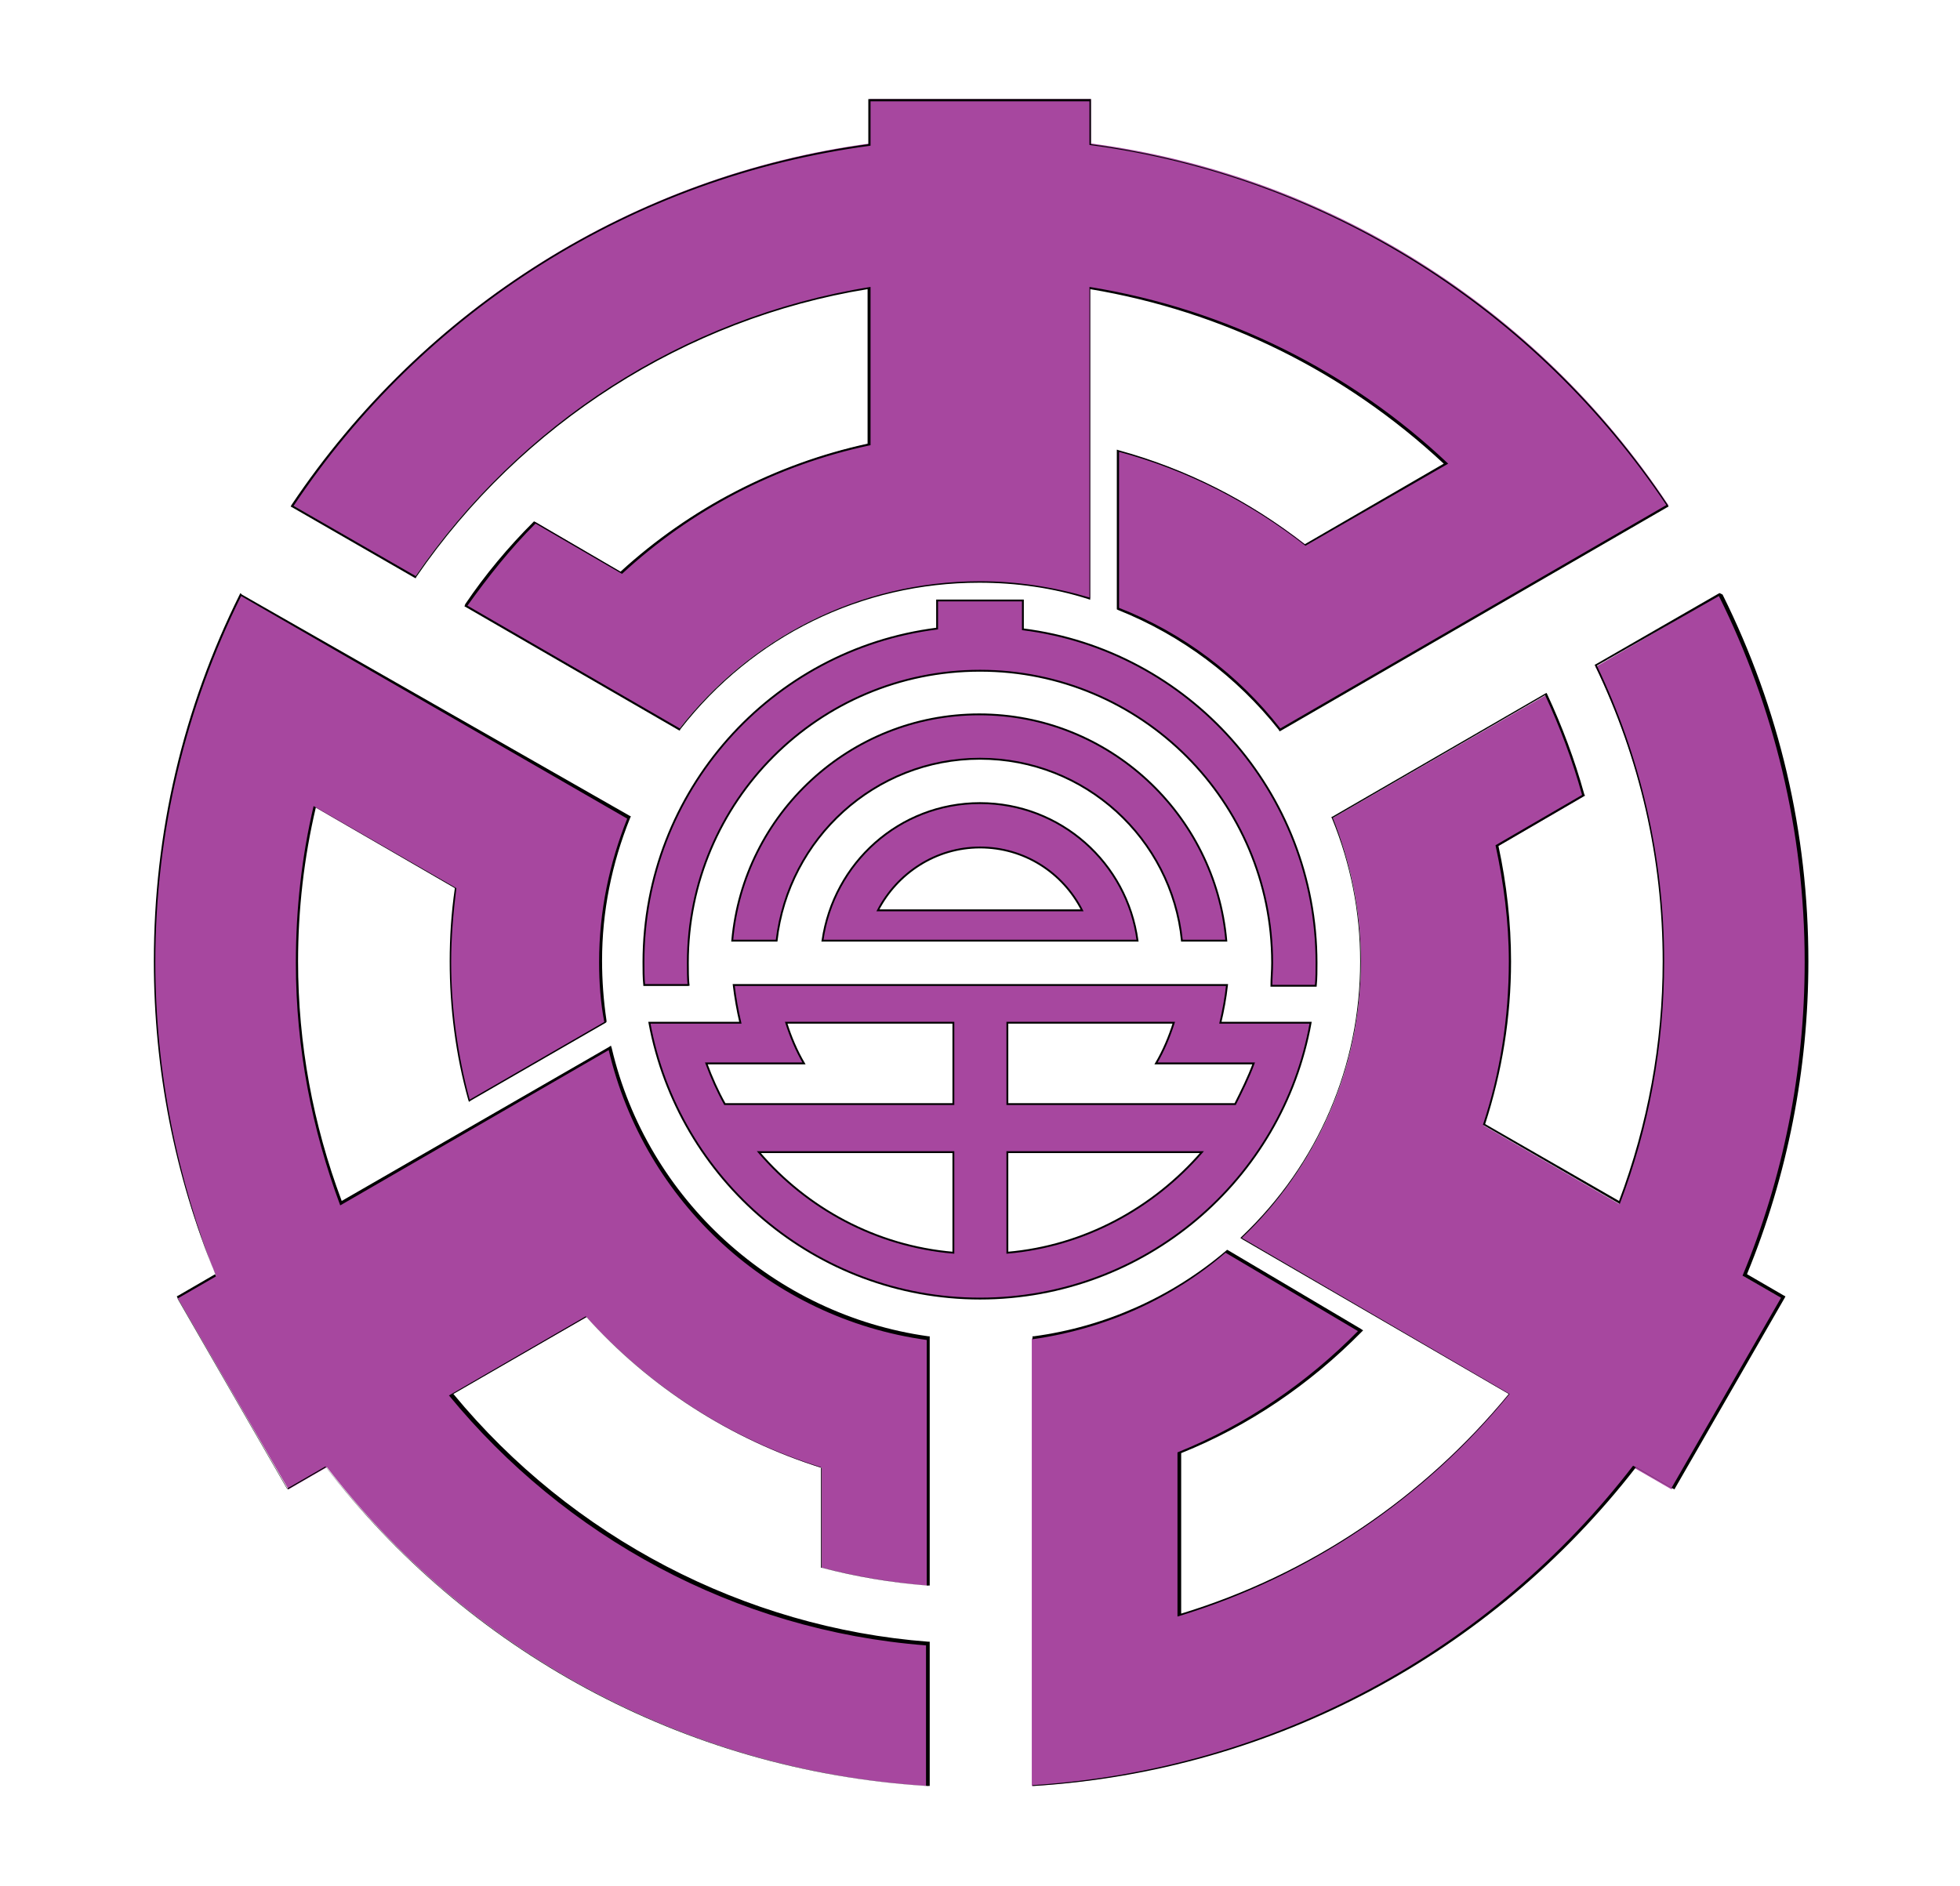 <?xml version="1.0" encoding="UTF-8"?>
<svg enable-background="new 0 0 265 255" version="1.1" viewBox="0 0 265 255" xml:space="preserve" xmlns="http://www.w3.org/2000/svg">
<style type="text/css">
	.st0{fill:#A7479F;stroke:#000000;stroke-width:0.25;stroke-miterlimit:10;}
	.st1{fill:#A7479F;}
</style>

	<path class="st0" d="m93.1 133.3c-0.1-1-0.1-2.1-0.1-3.1 0-21.8 17.7-39.5 39.5-39.5s39.5 17.7 39.5 39.5c0 1.1-0.1 2.1-0.1 3.1h6c0.1-1 0.1-2.1 0.1-3.1 0-23.1-17.3-42.3-39.7-45.1v-3.9h-11.6v3.8c-22.4 2.8-39.7 22-39.7 45.1 0 1.1 0 2.1 0.1 3.1h6z"/>
	<path class="st0" d="m153.8 127.2c-1.4-10.5-10.4-18.6-21.3-18.6s-19.8 8.1-21.3 18.6h42.6zm-21.3-12.6c6 0 11.2 3.4 13.8 8.5h-27.6c2.6-5 7.8-8.5 13.8-8.5z"/>
	
		<path class="st0" d="m165 138.3c0.4-1.7 0.7-3.3 0.9-5.1h-66.7c0.2 1.7 0.5 3.4 0.9 5.1h-12.3c3.9 21.2 22.5 37.3 44.7 37.3 22.3 0 40.9-16.1 44.7-37.3h-12.2zm-6.3 0c-0.6 1.9-1.4 3.8-2.4 5.5h13.2c-0.7 1.9-1.6 3.7-2.5 5.5h-30.8v-11h22.5zm-50 5.5c-1-1.7-1.8-3.6-2.4-5.5h22.6v11h-30.9c-1-1.8-1.8-3.6-2.5-5.5h13.2zm-6.1 12h26.3v13.6c-10.5-0.9-19.8-6-26.3-13.6zm33.6 13.6v-13.6h26.3c-6.6 7.6-15.9 12.7-26.3 13.6z"/>
		<path class="st0" d="m132.5 102.6c14.2 0 25.9 10.8 27.3 24.6h6c-1.5-17.1-15.9-30.6-33.4-30.6s-31.9 13.5-33.4 30.6h6c1.6-13.8 13.3-24.6 27.5-24.6z"/>
	


	<path class="st1" d="m125.4 241.5c-32-2-61.6-17.7-81.2-43.1l-5.2 3-15-25.9 5.2-3c-5.5-13.5-8.3-27.7-8.3-42.4 0-17.4 3.9-34.1 11.6-49.6l0.1-0.1 52.4 30.3v0.1c-2.5 6.2-3.8 12.7-3.8 19.3 0 2.7 0.2 5.4 0.6 8.1v0.1l-18.4 10.6v-0.2c-1.7-6.1-2.5-12.4-2.5-18.6 0-3.2 0.2-6.6 0.7-10l-19.1-11c-1.6 6.9-2.4 13.9-2.4 21 0 11.2 2 22.2 6 32.6l36.4-21v0.2c4.8 20.5 22.1 36.2 42.9 39.1h0.1v33.4h-0.1c-4.9-0.4-9.7-1.2-14.2-2.4h-0.1v-13.5c-12.2-3.8-23.2-10.9-31.8-20.4l-18.3 10.5c16 19.5 39.4 31.7 64.4 33.6h0.1v19.3h-0.1z"/>
	<path d="m32.6 80.6 52.2 30.1c-2.4 6-3.8 12.5-3.8 19.4 0 2.8 0.2 5.5 0.7 8.1l-18.2 10.5c-1.6-5.9-2.5-12.2-2.5-18.6 0-3.4 0.3-6.8 0.7-10l-19.3-11.1c-1.6 6.8-2.4 13.9-2.4 21.2 0 11.6 2.2 22.6 6 32.8l36.3-21c4.8 20.5 21.9 36.3 43 39.2v33.2c-4.9-0.4-9.6-1.2-14.2-2.4v-13.5c-12.4-3.9-23.4-11-31.9-20.5l-18.5 10.7c15.6 19 38.6 31.8 64.5 33.8v19c-33-2.1-62.2-18.5-81.2-43.2l-5.2 3-14.8-25.7 5.2-3c-5.2-13.1-8.2-27.5-8.2-42.5 0-17.8 4.2-34.6 11.6-49.5m-0.1-0.4-0.1 0.2c-7.7 15.5-11.6 32.2-11.6 49.6 0 14.6 2.8 28.9 8.3 42.3l-5 2.9-0.2 0.1 0.1 0.2 14.8 25.7 0.1 0.2 0.2-0.1 5-2.9c19.7 25.4 49.3 41.1 81.3 43.1h0.3v-19.5h-0.2c-24.8-1.9-48.2-14.1-64.2-33.5l18-10.4c8.6 9.5 19.5 16.5 31.7 20.3v13.6h0.2c4.6 1.2 9.4 2 14.2 2.4h0.3v-33.7h-0.2c-20.8-2.9-38-18.5-42.8-39l-0.1-0.3-0.3 0.2-36.1 20.8c-3.9-10.4-5.9-21.3-5.9-32.4 0-7 0.8-14 2.4-20.8l18.8 10.9c-0.5 3.4-0.7 6.7-0.7 9.9 0 6.3 0.8 12.6 2.5 18.7l0.1 0.3 0.3-0.2 18.2-10.5 0.1-0.1v-0.2c-0.4-2.7-0.6-5.4-0.6-8.1 0-6.6 1.3-13.1 3.8-19.3l0.1-0.2-0.2-0.1-52.4-29.9-0.2-0.2z"/>


	<path class="st1" d="m173 98.6c-5.7-7.2-13.2-12.9-21.7-16.2h-0.1v-21.4h0.2c9.2 2.5 17.6 6.8 25.2 12.7l19-11c-13.5-12.6-30.1-20.8-48.2-23.8v42h-0.2c-4.8-1.4-9.7-2.2-14.8-2.2-15.9 0-30.7 7.2-40.5 19.8l-0.1 0.1-28.8-16.7 0.1-0.1c2.8-4 5.9-7.7 9.2-11.1l0.1-0.1 11.6 6.8c9.4-8.7 21-14.7 33.5-17.4v-21.1c-24.7 4-47 18.2-61.3 39v0.1l-16.7-9.7 0.1-0.1c17.8-26.8 46.3-44.5 78-48.8v-6h29.9v6c31.7 4.2 60.2 22 78 48.8l0.1 0.1-52.6 30.3z"/>
	<path d="m147.3 13.6v6c32.5 4.3 60.6 22.7 78 48.7l-52.2 30.2c-5.6-7.2-13.1-12.9-21.8-16.3v-21.1c9.3 2.5 17.8 6.9 25.2 12.7l19.3-11.1c-13.1-12.4-29.9-20.9-48.5-23.9v42c-4.7-1.4-9.7-2.2-14.8-2.2-16.5 0-31.2 7.8-40.6 19.9l-28.7-16.6c2.8-3.9 5.8-7.7 9.2-11.1l11.7 6.8c9.3-8.6 20.8-14.7 33.6-17.4v-21.4c-25.5 4.1-47.5 18.7-61.5 39.1l-16.5-9.5c17.4-26.1 45.5-44.4 78-48.7v-6h29.6m0.3-0.3h-30.2v6.1c-31.7 4.3-60.1 22.1-78 48.8l-0.1 0.2 0.2 0.1 16.5 9.5 0.2 0.1 0.1-0.2c14.2-20.7 36.4-34.9 61-38.9v20.9c-12.4 2.7-24 8.7-33.4 17.3l-11.5-6.7-0.2-0.1-0.1 0.1c-3.4 3.4-6.5 7.1-9.2 11.1l-0.1 0.3 0.2 0.1 28.7 16.6 0.2 0.1 0.1-0.2c9.8-12.6 24.5-19.8 40.4-19.8 5 0 10 0.7 14.7 2.2l0.3 0.1v-42c17.9 3 34.4 11.1 47.8 23.6l-18.8 10.9c-7.5-5.9-16-10.2-25.1-12.7l-0.3-0.1v21.6l0.2 0.1c8.5 3.4 16 9 21.7 16.2l0.1 0.2 0.2-0.1 52.2-30.2 0.2-0.1-0.1-0.2c-17.8-26.8-46.3-44.5-78-48.8v-6.1h0.1z"/>


	<path class="st1" d="m139.5 181h0.1c9.6-1.3 18.6-5.4 26.1-11.7l0.1-0.1 18.1 10.7-0.1 0.1c-7 7.2-15.2 12.7-24.4 16.4v22c17.5-5.3 32.9-15.7 44.6-29.9l-36.2-21.1 0.1-0.1c10.4-9.8 16.1-23.1 16.1-37.3 0-6.7-1.3-13.2-3.8-19.3v-0.1l28.8-16.6 0.1 0.1c2 4.3 3.7 8.9 5 13.5v0.1l-11.7 6.8c1.2 5.1 1.7 10.4 1.7 15.6 0 7.5-1.2 14.9-3.5 22.1l18.3 10.6c4-10.5 6-21.4 6-32.6 0-14-3.1-27.4-9.1-39.9l-0.1-0.1 16.7-9.7 0.1 0.1c7.7 15.5 11.6 32.2 11.6 49.6 0 14.7-2.8 28.9-8.3 42.4l5.2 3-15 25.8-5.2-3c-19.7 25.4-49.3 41.1-81.2 43.1h-0.1v-60.5z"/>
	<path d="m232.4 80.6c7.4 14.9 11.6 31.7 11.6 49.5 0 15-3 29.4-8.4 42.4l5.2 3-14.8 25.7-5.2-3c-19 24.7-48.2 41.1-81.2 43.2v-60.3c9.9-1.4 18.9-5.5 26.1-11.7l17.9 10.6c-6.9 7-15.2 12.7-24.4 16.4v22.2c17.8-5.4 33.4-16 44.9-30.1l-36.2-21.1c9.9-9.4 16.1-22.7 16.1-37.4 0-6.8-1.4-13.4-3.8-19.4l28.7-16.6c2 4.3 3.7 8.8 5 13.5l-11.7 6.8c1.1 5.1 1.8 10.3 1.8 15.7 0 7.7-1.2 15.2-3.5 22.1l18.5 10.7c3.9-10.2 6-21.3 6-32.8 0-14.3-3.3-27.9-9.1-40l16.5-9.4m0.1-0.4-0.2 0.1-16.5 9.5-0.2 0.1 0.1 0.2c6 12.5 9.1 25.9 9.1 39.9 0 11.1-2 22-5.9 32.4l-18.1-10.4c2.3-7.1 3.5-14.5 3.5-22 0-5.2-0.6-10.5-1.7-15.6l11.5-6.7 0.2-0.1-0.1-0.2c-1.3-4.7-3-9.2-5-13.5l-0.1-0.2-0.2 0.1-28.7 16.6-0.2 0.1 0.1 0.2c2.5 6.1 3.8 12.6 3.8 19.3 0 14.2-5.7 27.4-16 37.2l-0.2 0.2 0.3 0.2 36 20.9c-11.6 14.1-26.9 24.4-44.3 29.7v-21.7c9.2-3.7 17.4-9.3 24.4-16.4l0.2-0.2-0.3-0.2-17.9-10.6-0.2-0.1-0.1 0.1c-7.4 6.3-16.4 10.3-26 11.6h-0.2v60.8h0.3c32-2 61.6-17.7 81.3-43.1l5 2.9 0.2 0.1 0.1-0.2 14.8-25.7 0.1-0.2-0.2-0.1-5-2.9c5.5-13.4 8.3-27.7 8.3-42.3 0-17.4-3.9-34.1-11.6-49.6l-0.4-0.2z"/>

</svg>
